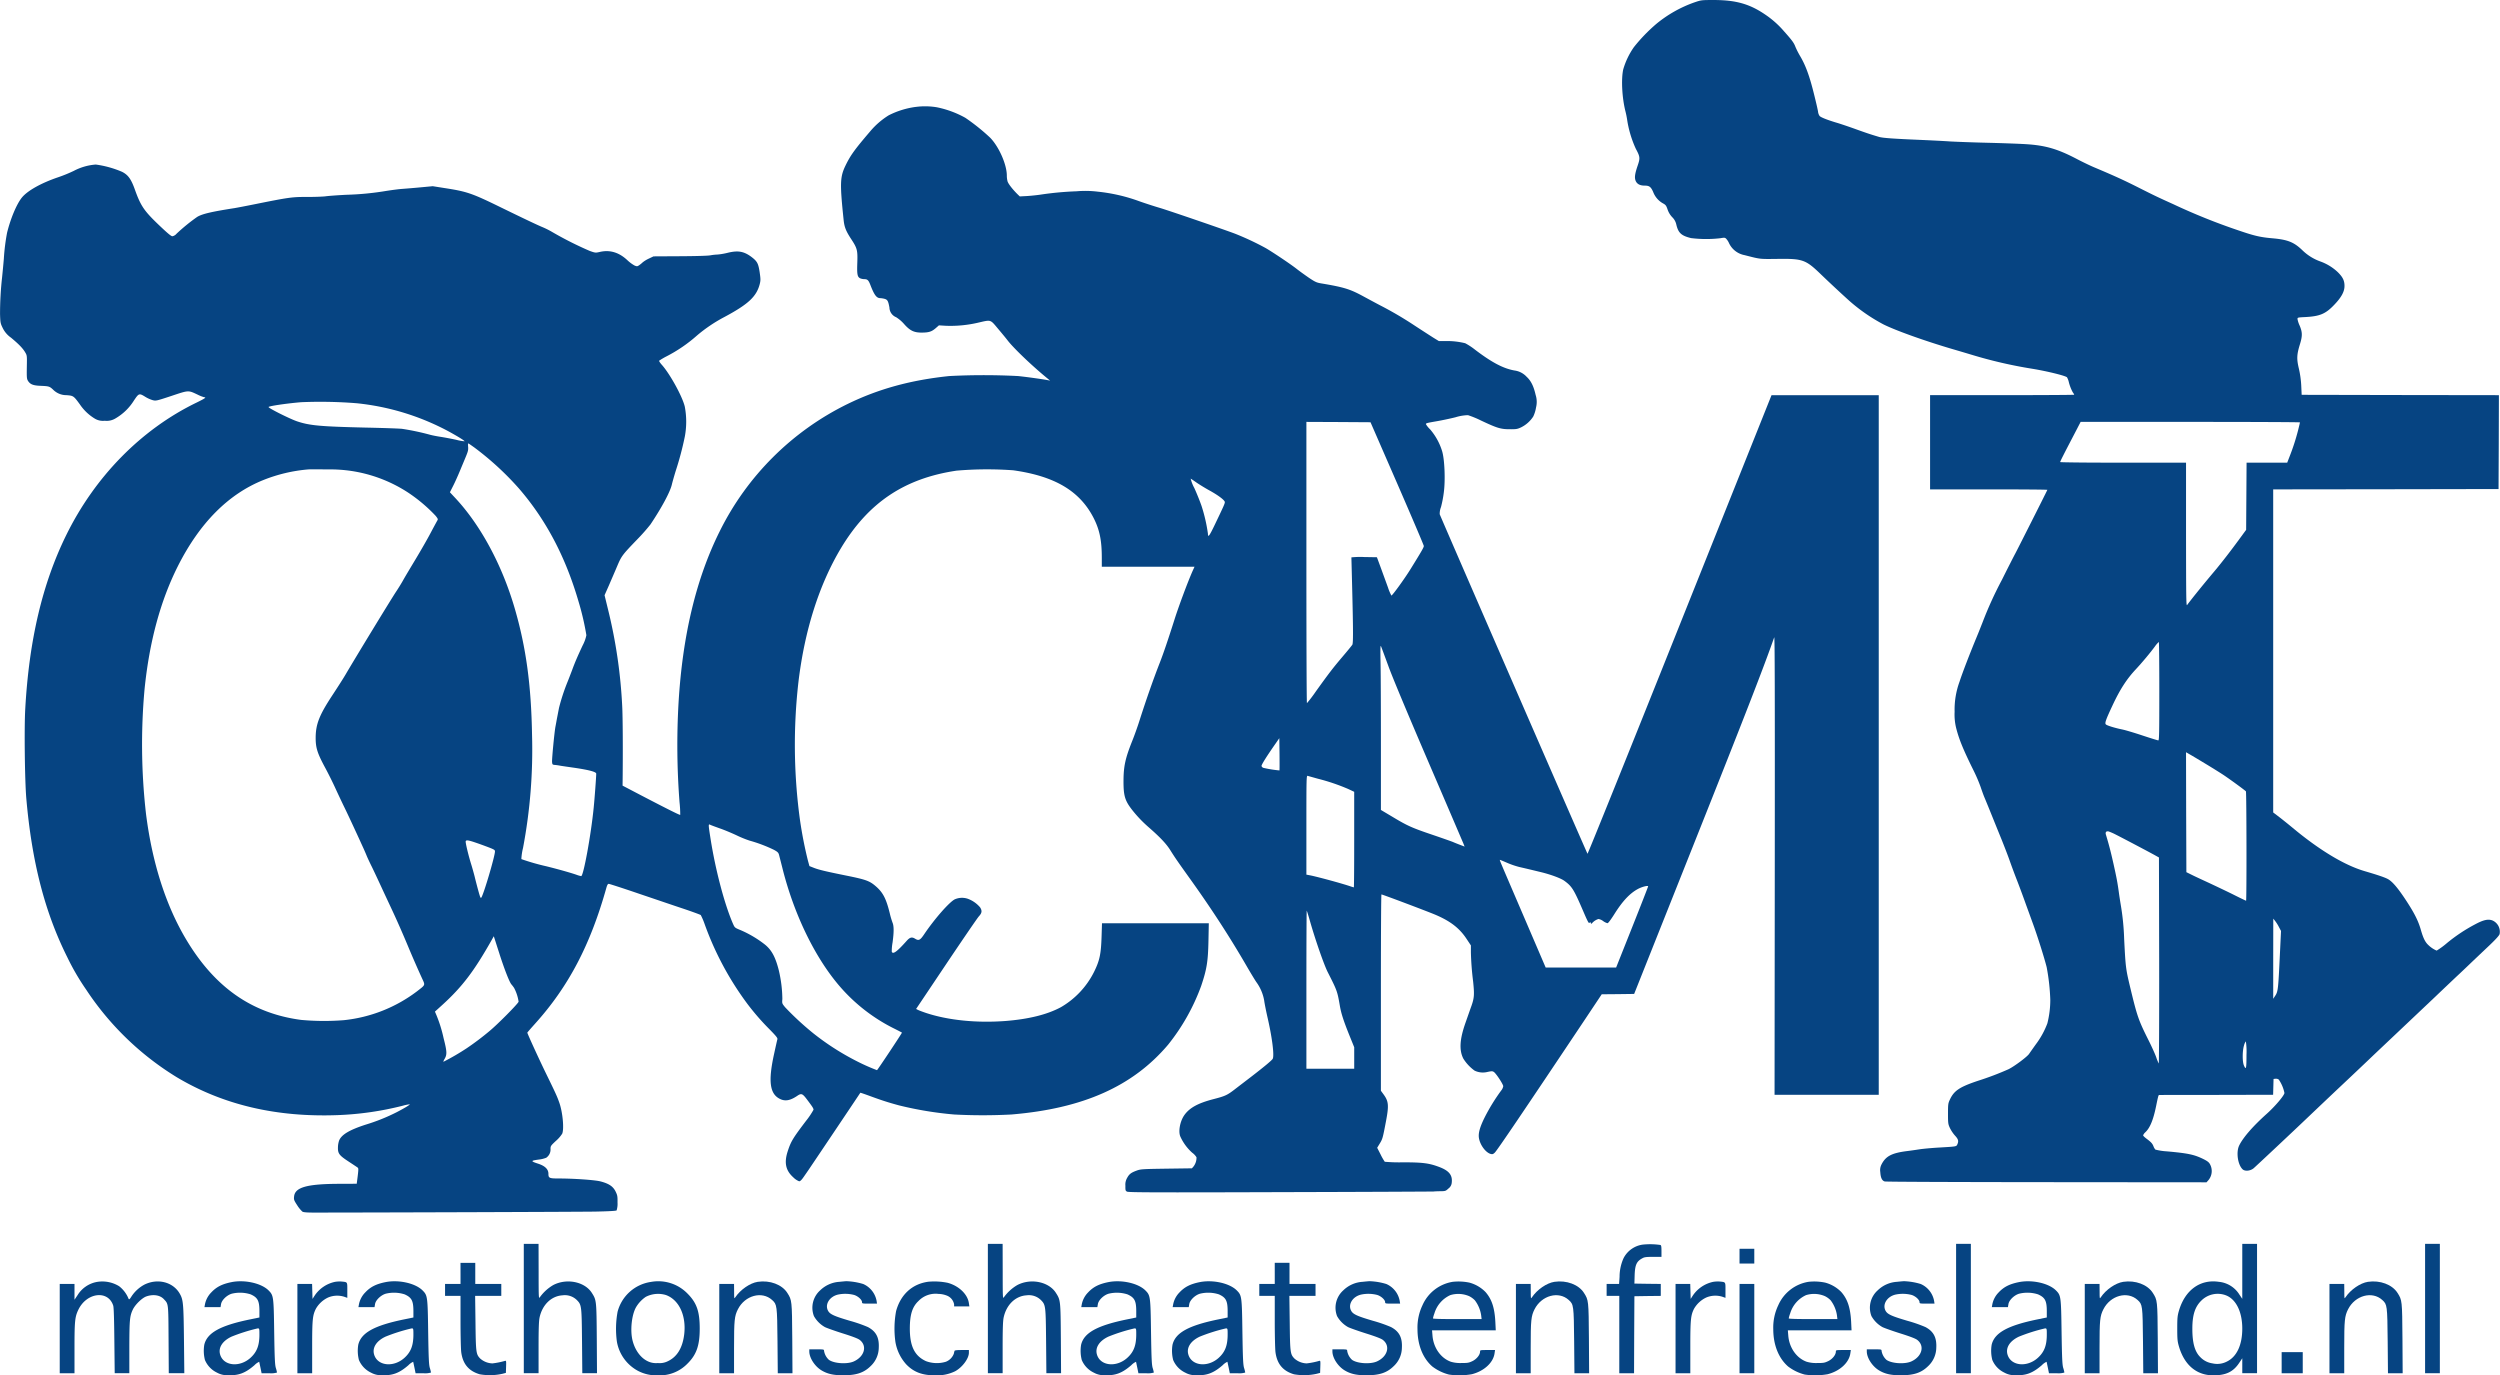 <svg xmlns="http://www.w3.org/2000/svg" width="893.456" height="491.523" viewBox="0 0 893.456 491.523">
  <g id="g10" transform="translate(0.001 2608)">
    <g id="g12" transform="translate(-0.001 -2608)">
      <g id="g14" transform="translate(579.702)">
        <path id="path16" d="M3101.637-2607.121a44.815,44.815,0,0,0-13.442,7.588,59.567,59.567,0,0,0-8.092,8.368,26.919,26.919,0,0,0-3.821,7.966c-.778,3.543-.427,10.278.833,15.153a31.645,31.645,0,0,1,.625,3.241,38.9,38.9,0,0,0,3.042,9.977c1.529,2.839,1.584,3.341.652,6.031-1,2.964-1.179,4.3-.7,5.452.5,1.131,1.529,1.684,3.267,1.684,1.579,0,2.16.426,2.96,2.211a7.861,7.861,0,0,0,3.295,4c1.206.654,1.354.829,1.858,2.262a7.458,7.458,0,0,0,1.661,2.789,5.184,5.184,0,0,1,1.458,2.563c.7,3.065,1.782,4.071,5.274,4.926a44.014,44.014,0,0,0,10.454.05c1.458-.251,1.656-.251,2.111.176a5.918,5.918,0,0,1,1.031,1.608,7.685,7.685,0,0,0,5.5,4.248c5.806,1.482,5.274,1.432,11.683,1.356,9.221-.125,10.18.227,15.832,5.7,2.867,2.764,7.461,7.036,9.928,9.248a62.708,62.708,0,0,0,12.209,8.444c4.347,2.186,14.906,5.956,24.73,8.845,1.732.5,4.775,1.408,6.781,2.01a161.883,161.883,0,0,0,21.616,5c5.4.879,12.11,2.539,12.51,3.091a6.168,6.168,0,0,1,.581,1.458,15.425,15.425,0,0,0,1.508,3.945,2.837,2.837,0,0,1,.477.8c0,.076-11.584.151-25.76.151h-25.755v33.673h21.007c11.562,0,20.958.076,20.909.175-.329.78-10.882,21.687-11.485,22.792-.427.78-2.587,5-4.775,9.4a133.167,133.167,0,0,0-6.836,15c-.428,1.081-1.354,3.468-2.111,5.277-2.686,6.483-5.224,13.117-6.178,16.082a28.97,28.97,0,0,0-1.76,10.756,20.01,20.01,0,0,0,.674,6.282c1.031,3.9,2.593,7.639,6.184,14.876a57.5,57.5,0,0,1,2.462,5.78c.5,1.507,1.135,3.217,1.382,3.769.23.552,1.261,3.041,2.264,5.528s2.664,6.609,3.717,9.172c1.031,2.563,2.363,6,2.944,7.665s1.809,5,2.763,7.413c.927,2.413,2.335,6.206,3.114,8.418.806,2.212,1.913,5.252,2.467,6.785,1.683,4.6,4.145,12.439,4.923,15.58a75.177,75.177,0,0,1,1.3,11.735,34.511,34.511,0,0,1-1.052,8.368,29.815,29.815,0,0,1-4.123,7.489c-.954,1.332-2.034,2.864-2.412,3.417-.7,1.031-5.153,4.373-7.313,5.454a104.816,104.816,0,0,1-10.854,4.121c-6.633,2.211-8.646,3.543-10.125,6.735-.63,1.356-.68,1.658-.68,5.076,0,3.442.049,3.719.7,5.126a12.366,12.366,0,0,0,1.809,2.689c1.184,1.281,1.359,1.935.833,3.115-.356.8-.307.78-6.282,1.131-2.741.151-6.009.452-7.291.653s-3.191.478-4.221.6c-5.63.7-7.79,1.809-9.32,4.824a4.337,4.337,0,0,0-.428,2.688c.126,2.062.6,3.067,1.579,3.368.428.125,24.779.226,57.875.251l57.14.051.707-.8a5.067,5.067,0,0,0,.428-5.83c-.378-.628-1.031-1.081-2.538-1.81-3.119-1.482-5.252-1.935-12.691-2.613a22.012,22.012,0,0,1-4.172-.628,3.35,3.35,0,0,1-.652-1.081c-.4-1.081-.855-1.557-2.412-2.739-.729-.528-1.332-1.106-1.332-1.282a2.819,2.819,0,0,1,.779-1.081c1.683-1.582,2.84-4.4,3.843-9.272.833-4.046.855-4.1,1.233-4.071.175,0,9.375-.026,20.454-.026l20.152-.05.077-2.84.077-2.814.7-.076a1.663,1.663,0,0,1,1.184.327,13.114,13.114,0,0,1,2.006,4.749c0,.829-3.317,4.774-6.332,7.464-4.923,4.422-8.394,8.393-9.824,11.283-1.179,2.387-.526,6.91,1.206,8.544.855.8,2.763.6,3.947-.377.85-.728,14.7-13.72,19.8-18.6,1.584-1.508,5.954-5.654,9.671-9.172,3.744-3.518,7.817-7.363,9.051-8.544,1.255-1.181,3.338-3.166,4.649-4.423,2.988-2.814,14.747-13.946,21.736-20.555,2.889-2.764,6.3-5.981,7.538-7.162,1.255-1.156,3.289-3.091,4.523-4.272,1.255-1.207,4.145-3.947,6.458-6.132,2.938-2.764,4.271-4.222,4.474-4.825a4.392,4.392,0,0,0-2.692-4.926c-1.53-.5-3.141-.126-6.052,1.434a59.3,59.3,0,0,0-10.082,6.709,27.594,27.594,0,0,1-3.668,2.688,9.638,9.638,0,0,1-2.966-1.984c-1.129-1.031-1.831-2.463-2.686-5.428-.932-3.293-2.412-6.207-5.652-11.082-2.642-3.969-4.473-6.105-6.008-7.01-1.031-.6-3.52-1.458-8.316-2.864-7.341-2.136-16.337-7.564-26.259-15.857-1.184-.979-3.12-2.538-4.326-3.468l-2.209-1.683V-2433.1l40.283-.05,40.255-.076.077-16.761.049-16.786-35.228-.05-35.261-.076-.148-3.267a35.136,35.136,0,0,0-.855-6.131c-.828-3.468-.751-5,.4-8.721.9-2.964.883-4.246-.126-6.634a10.156,10.156,0,0,1-.751-2.261c-.027-.628-.027-.628,2.867-.78,5.148-.276,7.182-1.155,10.224-4.346,2.588-2.69,3.723-4.774,3.695-6.811,0-1.885-.63-3.141-2.412-4.9a17.809,17.809,0,0,0-6.107-3.769,17.773,17.773,0,0,1-6.661-4.172c-2.938-2.789-5.148-3.668-10.553-4.146-4.32-.377-6.409-.854-12.061-2.788a220.7,220.7,0,0,1-23.5-9.449c-5.63-2.537-6.907-3.166-12.538-6.006-5.252-2.638-8.168-3.97-15.608-7.111-1.382-.578-4.095-1.885-6.03-2.89-7.012-3.693-11.408-4.976-18.469-5.4-2.412-.151-8.645-.377-13.82-.5s-11.184-.351-13.316-.478c-2.138-.151-6.661-.377-10.054-.528-10.2-.427-13.87-.7-15.2-1.081-3.19-.955-4.024-1.231-8.042-2.663-2.335-.855-5.406-1.885-6.787-2.313-3.416-1-5.877-1.959-6.409-2.487a3.287,3.287,0,0,1-.576-1.558c-.077-.627-.778-3.643-1.557-6.734-1.535-6.157-2.917-9.876-4.852-13.143a30.132,30.132,0,0,1-1.656-3.242c-.532-1.457-1.261-2.437-4.024-5.528a33.537,33.537,0,0,0-7.012-6.206c-5.477-3.695-10.4-5.052-18.245-5.052-4.4,0-4.418.026-6.935.88Zm216.489,150.07c0,.125-.329,1.508-.729,3.091a78.467,78.467,0,0,1-3.015,9.222l-.806,2.086h-14.522l-.077,11.987-.077,12.012-1.71,2.337c-3.563,4.9-7.006,9.348-9.621,12.464-3.92,4.649-8.19,9.926-9.774,12.087-.329.453-.351-2.513-.378-25.2v-25.682h-22.488c-13.47,0-22.493-.1-22.493-.225,0-.227,1.157-2.539,5.2-10.279l2.111-4.071h39.2c21.533,0,39.175.076,39.175.176Zm-50.26,96.068c0,15.1-.049,17.59-.351,17.59-.2,0-2.714-.779-5.6-1.733-2.867-.956-6.135-1.936-7.236-2.162-2.615-.528-5.427-1.382-5.9-1.809s-.077-1.583,2.286-6.635c2.714-5.83,5.1-9.549,8.492-13.167,1.984-2.11,4.95-5.654,6.683-7.991a9.468,9.468,0,0,1,1.458-1.683C3267.79-2378.573,3267.866-2370.657,3267.866-2360.982Zm16.962,26.209c2.489,1.508,5.2,3.217,6.031,3.77,2.363,1.584,7.768,5.529,7.965,5.83.23.3.28,39.076.055,39.076-.077,0-2.138-.979-4.577-2.211-2.434-1.207-6.354-3.066-8.717-4.171-2.341-1.081-5.126-2.363-6.156-2.89l-1.886-.931-.077-21.434-.049-21.435,1.431.829c.806.451,3.492,2.06,5.981,3.568Zm-32.542,25.028c2.587,1.307,11.836,6.182,13.82,7.287l1.634.905.077,36.939c.027,20.3-.049,36.814-.148,36.688a15.281,15.281,0,0,1-.91-2.236c-.373-1.081-1.579-3.746-2.659-5.905-3.722-7.439-4.123-8.6-6.71-19.375-1.508-6.308-1.584-7.011-2.089-17.088a88.552,88.552,0,0,0-1.228-12.188c-.3-1.809-.581-3.719-.652-4.271-.5-3.644-.833-5.377-1.914-10.228-1.052-4.674-1.606-6.785-2.735-10.53-.252-.854.148-1.306,1-1.105A20.473,20.473,0,0,1,3252.286-2309.745Zm58.3,32.995.779,1.458-.406,8.468c-.576,12.263-.674,13.168-1.606,14.6l-.778,1.181v-14.323l.022-14.324.608.754A14.351,14.351,0,0,1,3310.588-2276.75Zm-11.562,45.685c0,4.976-.148,5.654-.926,3.819-.581-1.356-.554-5.277.049-7.161a3.957,3.957,0,0,1,.652-1.433A25.341,25.341,0,0,1,3299.026-2231.065Z" transform="translate(-3075.87 2608)" fill="#064482"/>
      </g>
      <g id="g18" transform="translate(0 37.993)">
        <path id="path20" d="M327.29-2406.2a30.141,30.141,0,0,0-9.7,3.015,27.71,27.71,0,0,0-6.558,5.676c-5.629,6.586-7.062,8.568-8.871,12.288-1.96,4.074-2.036,6.311-.654,19.554.277,2.485.829,3.868,2.74,6.783,2.11,3.217,2.286,3.919,2.136,8.393-.151,4.2.025,5.076,1.08,5.578a4.419,4.419,0,0,0,1.458.277c1.106,0,1.483.377,2.161,2.136,1.382,3.567,2.186,4.648,3.518,4.648a8.033,8.033,0,0,1,1.532.251c1.056.3,1.307.78,1.735,3.116a3.822,3.822,0,0,0,2.387,3.443,13.1,13.1,0,0,1,2.89,2.487c2.06,2.312,3.493,3.015,6.207,3.015,2.589,0,3.594-.327,5.026-1.557l1.181-1.031,2.413.151a43.359,43.359,0,0,0,11.584-1.106c4.725-1.08,4.272-1.231,7.162,2.211,1.382,1.634,2.89,3.468,3.368,4.1,2.086,2.739,8.745,9.122,14.323,13.67l.879.729-.754-.151c-1.609-.327-7.69-1.181-10.68-1.482a237,237,0,0,0-24.626,0c-13.771,1.432-25.28,4.6-36.311,9.977A100.153,100.153,0,0,0,257.2-2254.5c-8.393,16.836-13.267,37.141-14.7,61.265a265.12,265.12,0,0,0,.352,35.532,39.5,39.5,0,0,1,.251,4.523c-.151.125-4.146-1.859-13.7-6.835l-6.91-3.618.024-1.735c.126-10.5.051-23.169-.15-26.611a180.817,180.817,0,0,0-5.051-34.552l-1.256-5.152,1.558-3.518c.829-1.935,2.161-5,2.915-6.785,1.583-3.743,1.835-4.071,7.136-9.575a68.707,68.707,0,0,0,4.8-5.427c3.971-5.931,6.961-11.484,7.614-14.148.226-.98.854-3.167,1.382-4.9a111.026,111.026,0,0,0,3.291-12.413,28.906,28.906,0,0,0-.025-10.63c-.855-3.619-5.252-11.609-8.167-14.9-.628-.7-1.081-1.382-1.005-1.508a23.491,23.491,0,0,1,2.589-1.533,52.844,52.844,0,0,0,10.981-7.513,54.138,54.138,0,0,1,9.675-6.534c8.619-4.6,11.559-7.337,12.714-11.81.327-1.332.327-1.759-.024-4.2-.478-3.141-.855-3.87-2.74-5.353-2.789-2.136-4.875-2.539-8.568-1.659a24.11,24.11,0,0,1-3.719.654,17.888,17.888,0,0,0-2.563.277c-.905.176-5.327.3-10.931.326l-9.423.051-1.634.778a11.313,11.313,0,0,0-2.261,1.382,10,10,0,0,1-1.307,1.055c-.6.4-.729.4-1.583.051a12.9,12.9,0,0,1-2.539-1.885c-2.99-2.815-6.282-3.795-9.85-2.966-1.533.351-1.608.351-3.594-.352A126.234,126.234,0,0,1,197.5-2361.4a30.8,30.8,0,0,0-3.518-1.785c-1.86-.754-7.062-3.239-14.952-7.086-10.428-5.1-12.137-5.681-20.1-6.912l-4.272-.676-4.272.4c-2.337.227-5.277.453-6.533.556-1.232.074-3.845.424-5.805.729a103.084,103.084,0,0,1-14.172,1.38c-3.117.152-6.509.4-7.539.552-1.031.128-4.02.227-6.659.227-5.252-.025-6.509.153-18.721,2.616-2.965.6-6.132,1.2-7.036,1.355-8.343,1.306-11.585,2.06-13.42,3.139a66.308,66.308,0,0,0-7.413,6.033,2.617,2.617,0,0,1-1.483.905c-.452,0-1.759-1.1-4.85-4.046-5.252-5.025-6.458-6.784-8.519-12.539-1.358-3.843-2.437-5.351-4.649-6.459a36.1,36.1,0,0,0-9.348-2.587,19.945,19.945,0,0,0-7.866,2.261,50.692,50.692,0,0,1-5.528,2.261c-6.157,2.084-11.082,4.848-13.067,7.336-1.885,2.364-4.021,7.513-5.252,12.515a74.4,74.4,0,0,0-1.155,9.3c-.2,2.413-.5,5.4-.628,6.659a118.28,118.28,0,0,0-.729,13.193c.1,2.965.151,3.241.931,4.85a9.05,9.05,0,0,0,3.015,3.518c2.713,2.262,4.171,3.744,5.026,5.2.678,1.131.678,1.181.6,5.277-.05,3.769-.025,4.222.427,4.95.779,1.232,1.834,1.659,4.423,1.759,3.04.126,3.267.2,4.473,1.307a6.677,6.677,0,0,0,4.875,2.035c2.437.2,2.513.226,4.774,3.317a17.069,17.069,0,0,0,5.428,5.127,5.6,5.6,0,0,0,3.442.7,5.994,5.994,0,0,0,3.87-.854,18.99,18.99,0,0,0,6.584-6.408c1.759-2.613,1.86-2.638,4.1-1.256a10.9,10.9,0,0,0,2.588,1.156c1.131.3,1.307.276,6.685-1.508,6.256-2.086,5.955-2.061,9.3-.5a13.228,13.228,0,0,0,2.462.979c.855,0,.151.477-2.839,1.935-19.726,9.575-36.261,26.411-46.564,47.444-8.494,17.313-13.243,37.518-14.6,62.168-.377,7.012-.15,25.356.377,31.688,1.986,22.867,6.609,40.784,14.676,56.917a85.349,85.349,0,0,0,6.734,11.559A103.471,103.471,0,0,0,63.21-2059.4c16.56,9.875,35.633,14.348,57.521,13.518a110.527,110.527,0,0,0,23.244-3.367,15.1,15.1,0,0,1,2.463-.5c.15.151-1.835,1.356-4.6,2.79a67.851,67.851,0,0,1-11.208,4.5c-5.78,1.885-8.544,3.544-9.424,5.628a7.866,7.866,0,0,0-.427,2.413c-.075,2.236.427,2.915,3.72,5.076,1.532,1.005,2.965,1.96,3.217,2.136.427.3.427.5.126,3.091l-.353,2.764-6.131.026c-11.635.024-15.957,1.231-16.258,4.548-.126,1.106-.026,1.358,1.131,3.141a10.8,10.8,0,0,0,1.859,2.262c.4.227,1.659.327,3.971.327,20.077,0,94.836-.251,100.565-.351,5-.1,7.565-.252,7.74-.428a7.876,7.876,0,0,0,.327-2.789c.025-2.287-.026-2.589-.7-3.971-.9-1.835-2.387-2.814-5.352-3.594-1.985-.527-9.575-1.055-15.078-1.055-3.241,0-3.568-.151-3.568-1.683,0-1.609-1.206-2.79-3.643-3.594-2.79-.905-2.764-1.08.2-1.482a10.151,10.151,0,0,0,2.663-.654,3.555,3.555,0,0,0,1.533-3.167c0-1.005.1-1.155,1.909-2.839a11.975,11.975,0,0,0,2.262-2.589c.729-1.709.177-7.614-1.005-11.006-.779-2.236-1.231-3.241-4.8-10.554-2.513-5.151-6.659-14.223-6.659-14.549,0-.076,1.231-1.483,2.739-3.167,11.986-13.292,19.776-28.144,25.506-48.574.3-1.055.528-1.432.855-1.432.252,0,5.151,1.583,10.88,3.544,5.73,1.934,12.941,4.4,16.058,5.427,3.116,1.055,5.78,2.036,5.956,2.186a23.791,23.791,0,0,1,1.356,3.167,109.555,109.555,0,0,0,15.228,28.472,87.226,87.226,0,0,0,7.941,9.146c2.537,2.589,2.99,3.167,2.839,3.643-.1.327-.629,2.715-1.206,5.353-2.111,9.675-1.508,14.172,2.161,15.931,1.835.905,3.644.578,6.106-1.079,1.508-1.031,1.885-.906,3.518,1.256,1.985,2.638,2.337,3.166,2.337,3.693a28.229,28.229,0,0,1-2.714,4.02c-4.649,6.131-5.352,7.288-6.483,10.756-1.357,4.146-.754,6.935,2.01,9.4a6.076,6.076,0,0,0,2.06,1.382c.377,0,.879-.477,1.633-1.583.6-.854,1.433-2.06,1.86-2.689s4.724-7.01,9.549-14.2,8.8-13.117,8.82-13.167c.051-.051,1.91.6,4.172,1.432,3.594,1.307,5.905,2.061,9.625,3.066a127.237,127.237,0,0,0,19.726,3.267,192.212,192.212,0,0,0,20.48,0c25.631-2.136,43.423-10.077,56.036-25a74.062,74.062,0,0,0,11.785-20.982c2.01-5.981,2.439-8.7,2.591-16.032l.124-6.333H393.832l-.152,4.824c-.2,6.258-.7,8.544-2.714,12.615a30.133,30.133,0,0,1-11.785,12.54q-7.314,3.958-19.827,4.95c-10.353.779-20.554-.251-28.546-2.916-1.106-.377-2.312-.828-2.714-1.029l-.7-.353,10.73-16.007c5.905-8.795,11.158-16.484,11.685-17.062,1.131-1.232,1.232-1.986.478-3.217a10.514,10.514,0,0,0-4.272-3.041,6.43,6.43,0,0,0-4.8.151c-1.985,1.005-7.237,7.01-10.856,12.363-1.508,2.262-2.01,2.513-3.317,1.709-1.131-.7-1.835-.528-2.94.678-3.518,3.945-4.976,5.025-5.4,3.971a17.072,17.072,0,0,1,.276-3.241c.5-3.594.528-5.931,0-7.137a29.622,29.622,0,0,1-.98-3.317c-1.282-5.227-2.413-7.439-4.951-9.649-2.287-1.986-3.518-2.438-10.881-3.921-6.936-1.408-9.5-2.01-11.232-2.688l-1.659-.654-.528-1.909a147.986,147.986,0,0,1-2.89-14.852,198.268,198.268,0,0,1-.5-49.127c2.212-18.42,7.413-34.753,15.178-47.719,9.8-16.309,22.691-24.954,41.337-27.718a129.6,129.6,0,0,1,20.229-.125c14.976,2.11,23.922,7.463,28.848,17.263,2.06,4.146,2.814,7.89,2.814,14.073v3.141H426.9l-.655,1.432c-1.685,3.795-4.951,12.54-6.459,17.289-2.434,7.639-3.967,12.162-5.3,15.58-2.286,5.83-4.875,13.218-7.312,20.857-.653,2.06-1.784,5.227-2.513,7.036-2.487,6.207-3.116,9.072-3.141,14.3-.025,5.277.5,7.062,2.965,10.253a45.243,45.243,0,0,0,5.981,6.308c4.147,3.618,6.359,5.956,7.813,8.292,1.66,2.639,2.34,3.644,7.415,10.73,7.538,10.554,14,20.556,19.776,30.532,1.434,2.487,3.015,5.076,3.493,5.78a15.767,15.767,0,0,1,2.838,6.659c.128,1.031.655,3.644,1.133,5.78,1.685,7.237,2.537,13.871,1.907,15.027-.3.552-3.114,2.89-7.789,6.484-1.4,1.079-3.744,2.864-5.149,3.945-3.32,2.589-3.847,2.84-8.317,4-5.582,1.458-8.572,3.141-10.405,5.805-1.458,2.161-2.113,5.628-1.384,7.463a17.266,17.266,0,0,0,4.272,5.855,5.675,5.675,0,0,1,1.536,1.634,5.133,5.133,0,0,1-1.083,3.317l-.552.628-9.145.126c-8.621.126-9.2.175-10.631.7-1.96.728-2.638,1.231-3.368,2.589a4.721,4.721,0,0,0-.628,2.838c-.024,1.633.026,1.784.6,2.086.527.277,9.9.327,54.779.176,29.778-.074,54.431-.2,54.781-.226.354-.05,1.458-.1,2.463-.1,1.759-.026,1.862-.075,2.838-.981a2.846,2.846,0,0,0,1.157-1.985c.35-2.688-.853-4.3-4.272-5.629-3.744-1.432-5.981-1.734-13.066-1.734a60.9,60.9,0,0,1-6.583-.2,19.257,19.257,0,0,1-1.483-2.589l-1.232-2.412.9-1.483c1.005-1.633,1.108-1.985,2.187-7.689,1.158-6.007,1.03-7.413-.877-10l-.882-1.207v-35.079c0-19.3.074-35.081.2-35.081.35,0,15.3,5.628,18.973,7.136,5.553,2.313,8.893,4.875,11.456,8.771l1.536,2.312v2.513a102.514,102.514,0,0,0,.8,10.428c.478,4.6.4,5.805-.605,8.669-.5,1.382-1.454,4.121-2.134,6.056-2.06,5.83-2.311,9.725-.779,12.765a15.159,15.159,0,0,0,4.045,4.323,6.782,6.782,0,0,0,4.651.452c1.454-.3,1.73-.3,2.233.025.807.552,3.345,4.4,3.345,5.1a3.349,3.349,0,0,1-.729,1.532,68.381,68.381,0,0,0-5.907,9.6c-1.709,3.443-2.311,5.6-2.06,7.312.375,2.463,2.364,5.2,4.148,5.73.7.2.9.126,1.532-.453.8-.754,10.15-14.549,31.887-47.091l6.331-9.5,5.808-.05,5.779-.076,21.708-54.53c17.894-44.931,24.752-62.6,28.349-72.924.2-.6.251,20.782.2,81.342l-.078,82.171H671.43v-250.032H633.109l-32.793,82.046c-18.018,45.132-32.871,81.946-32.97,81.844-.2-.2-52.52-120.417-52.821-121.347a6.491,6.491,0,0,1,.453-2.539,39.823,39.823,0,0,0,1.03-5.377c.577-4.448.251-11.836-.63-14.65a21.643,21.643,0,0,0-4.3-7.79,8.174,8.174,0,0,1-1.483-1.834c0-.352.276-.427,3.9-1.055,1.656-.277,4.646-.906,6.661-1.408a16.629,16.629,0,0,1,4.469-.754,34.6,34.6,0,0,1,4.651,1.911c5.755,2.714,7.06,3.115,10.228,3.115,2.336.025,2.789-.05,4.07-.653a10.915,10.915,0,0,0,4.37-3.87,11.587,11.587,0,0,0,1.005-3.241,8.166,8.166,0,0,0-.148-4.523c-.7-3.091-1.66-5.026-3.192-6.433a7.163,7.163,0,0,0-4.3-2.262c-4.045-.7-8.168-2.89-14.15-7.437a23.154,23.154,0,0,0-3.518-2.312,26.779,26.779,0,0,0-6.908-.78h-2.513l-1.887-1.156c-1.03-.653-4.07-2.613-6.76-4.372a129.344,129.344,0,0,0-12.436-7.287c-1.384-.728-4.049-2.162-5.907-3.167-4.8-2.613-6.961-3.267-15.052-4.624-1.635-.277-2.138-.5-4.4-2.01-1.38-.955-3.316-2.337-4.3-3.115-2.06-1.633-8.115-5.705-11.031-7.438a98.642,98.642,0,0,0-11.007-5.177c-3.67-1.406-23.8-8.319-27.039-9.27-1.635-.478-4.85-1.508-7.212-2.34a61.522,61.522,0,0,0-14.9-3.439,36.519,36.519,0,0,0-7.588-.128,113.225,113.225,0,0,0-12.439,1.133c-1.232.2-3.518.449-5.051.552l-2.764.148-.88-.853c-1.784-1.784-3.266-3.72-3.492-4.548a8.164,8.164,0,0,1-.251-2.088c-.026-3.942-2.814-10.277-5.981-13.519a73.429,73.429,0,0,0-8.845-7.085,35.376,35.376,0,0,0-10.2-3.769,25.438,25.438,0,0,0-7.513-.124ZM127.515-2300.287a88.406,88.406,0,0,1,32.894,10.1c3.518,1.935,5.755,3.342,5.6,3.494a16.536,16.536,0,0,1-2.94-.528c-1.558-.351-3.971-.8-5.378-1.031-1.407-.2-3.166-.552-3.92-.754a88.685,88.685,0,0,0-10.051-2.136c-1.181-.126-7.112-.326-13.193-.452-16.184-.377-19.927-.729-24.45-2.261-2.589-.906-10.1-4.649-10.1-5.077,0-.352,6.558-1.307,11.685-1.733a163.925,163.925,0,0,1,19.852.377Zm371.806,28.647c5.227,12.012,9.524,22.088,9.524,22.365,0,.5-.7,1.733-4.749,8.267-2.158,3.494-6.484,9.449-6.834,9.449a15.847,15.847,0,0,1-1.207-2.84c-.552-1.532-1.685-4.624-2.488-6.835l-1.483-4.021-4.548-.076a30.011,30.011,0,0,0-4.572.125c.651,24.778.729,30.633.325,31.236-.227.351-1.833,2.312-3.567,4.347-3.341,3.945-4.626,5.6-9.449,12.313a48.725,48.725,0,0,1-3.192,4.2c-.124,0-.2-22.615-.2-50.257v-50.258l11.456.05,11.46.076Zm-329.841-12.866a104.88,104.88,0,0,1,15.931,14.625c9.75,11.258,16.761,24.6,21.41,40.659a94.7,94.7,0,0,1,2.74,11.835,13.577,13.577,0,0,1-1.358,3.7c-1.909,4.095-2.764,6.081-3.744,8.769-.5,1.307-1.206,3.167-1.608,4.146a70.745,70.745,0,0,0-3.066,9.323c-.126.678-.427,2.186-.653,3.367s-.5,2.764-.654,3.518c-.4,2.387-1.256,11.383-1.181,12.438.075.905.151,1.005.83,1.081a19.258,19.258,0,0,1,2.136.3c.754.125,2.689.4,4.272.628,5.8.83,8.544,1.534,8.544,2.212,0,1.131-.578,8.971-.9,12.112-.98,9.926-3.668,24.5-4.473,24.5a10.178,10.178,0,0,1-1.809-.529c-2.161-.728-6.207-1.885-10.654-2.99a79.277,79.277,0,0,1-8.921-2.563,21.167,21.167,0,0,1,.6-4,188.024,188.024,0,0,0,3.217-40.432c-.3-17.69-2.11-31.11-6.131-44.98-4.5-15.58-12.239-29.979-21.411-39.753l-1.809-1.935,1.181-2.337c.654-1.282,1.709-3.644,2.363-5.227s1.633-3.9,2.136-5.126c.779-1.885.93-2.438.83-3.569-.076-.9-.026-1.281.15-1.181C167.6-2285.838,168.525-2285.184,169.481-2284.506Zm-43.724,8.442a50.919,50.919,0,0,1,20.153,7.74,55.691,55.691,0,0,1,9.8,8.293c.8,1.005.879,1.206.578,1.659-.176.3-1.257,2.286-2.387,4.422-1.131,2.162-3.543,6.358-5.327,9.323s-3.82,6.357-4.473,7.539-1.735,2.916-2.387,3.9c-1.683,2.487-14.424,23.4-18.143,29.728-.654,1.155-2.84,4.573-4.826,7.589-4.673,7.111-5.93,10.328-5.93,15.229,0,3.467.6,5.4,3.241,10.327,1.257,2.312,2.965,5.755,3.8,7.614.854,1.859,2.261,4.85,3.141,6.659.88,1.785,2.337,4.9,3.267,6.911s2.236,4.824,2.89,6.282c.678,1.458,1.532,3.367,1.885,4.271.377.906,1.181,2.613,1.784,3.819s2.161,4.549,3.493,7.413c1.332,2.89,3.091,6.635,3.9,8.369,1.784,3.819,3.919,8.695,5.528,12.564,1.532,3.694,3.769,8.795,5.076,11.635,1.181,2.563,1.282,2.261-1.684,4.573a52.217,52.217,0,0,1-26.309,10.4,90.151,90.151,0,0,1-15.2-.1c-17.54-2.312-30.834-11.585-41.036-28.647-7.313-12.213-12.213-27.516-14.425-45.106a219.179,219.179,0,0,1-.5-44.478c1.735-17.062,5.705-31.637,11.936-44,7.766-15.379,17.993-25.682,30.507-30.707a55.741,55.741,0,0,1,15.957-3.793c.477-.052,3.594-.052,6.91,0A51.364,51.364,0,0,1,125.756-2276.063Zm301.924,4.172c1.03.7,2.966,1.885,4.272,2.613,3.341,1.81,5.779,3.644,5.779,4.323,0,.552-.4,1.432-3.641,8.191-1.862,3.9-2.389,4.6-2.389,3.167a57.943,57.943,0,0,0-2.261-9.9c-.552-1.633-1.734-4.573-2.616-6.508a14.022,14.022,0,0,1-1.306-3.343c.152.076,1.133.729,2.163,1.458Zm68.5,65.537c1.483,4.071,6.834,16.861,14.323,34.3,6.583,15.3,12.164,28.346,12.44,29l.478,1.206-1.586-.6c-.853-.327-2.01-.779-2.562-1.031-.552-.226-3.818-1.382-7.287-2.563-7.365-2.489-8.947-3.191-14.376-6.458l-4.095-2.438v-22.54c0-12.388-.049-25.707-.124-29.576-.1-5.251-.078-6.885.148-6.408C493.694-2213.115,494.872-2209.923,496.182-2206.355Zm-38.927,37.291a42.671,42.671,0,0,1-5.577-.88,1.066,1.066,0,0,1-.832-.7c-.049-.451,1.788-3.392,5.054-8.066l1.306-1.885.074,5.729C457.305-2171.727,457.305-2169.115,457.256-2169.064ZM471-2166.1a72.11,72.11,0,0,1,10.829,3.669l2.138,1.005v17.088c0,9.372-.049,17.062-.128,17.062a10.8,10.8,0,0,1-1.178-.351c-3.015-1.031-11.509-3.342-14.327-3.921l-1.454-.277v-17.716c0-16.761.025-17.716.449-17.59.227.076,1.887.529,3.67,1.031Zm-213.922,17.69c1.583.528,4.272,1.659,6.007,2.463a39.448,39.448,0,0,0,4.774,1.96,51.641,51.641,0,0,1,8.72,3.292c1.332.729,1.608,1.005,1.835,1.809.126.5.754,2.914,1.357,5.327,3.92,15.354,10.755,29.8,18.922,39.955a62.219,62.219,0,0,0,20.254,16.485c1.809.9,3.367,1.708,3.393,1.759.1.074-8.745,13.418-8.921,13.418a70.884,70.884,0,0,1-7.087-3.141,91.74,91.74,0,0,1-15.6-9.976,103.545,103.545,0,0,1-10.153-9.373c-1.105-1.356-1.105-1.356-.98-2.965a46.45,46.45,0,0,0-1.231-10.076c-1.182-4.774-2.539-7.338-4.926-9.3a39.136,39.136,0,0,0-8.67-5.177c-2.161-.879-2.186-.906-2.79-2.262-2.99-6.785-6.307-19.273-8.066-30.581-.779-4.926-.779-5.2-.151-4.876.251.151,1.759.7,3.317,1.256Zm-84.508,6.057c4.071,1.508,4.322,1.633,4.322,2.236,0,1.659-4.046,15.38-4.875,16.485-.251.351-.427-.076-1.105-2.563-.453-1.633-1.031-3.9-1.307-5.052-.3-1.155-.8-2.965-1.131-4.021-1.081-3.442-2.186-8.091-2.036-8.494C166.666-2144.363,167.62-2144.137,172.572-2142.352ZM538.5-2136.1a29.713,29.713,0,0,0,4.42,1.533c2.389.552,2.542.578,7.518,1.784,3.691.88,7.361,2.236,8.667,3.191,2.739,2.01,3.37,3.065,6.809,11.057,1.508,3.518,1.911,4.247,2.138,3.945.251-.351.3-.351.453.05.1.251.251.327.35.2a5.048,5.048,0,0,1,2.414-1.633,4.023,4.023,0,0,1,1.681.754,4.578,4.578,0,0,0,1.536.754c.251,0,1.1-1.131,2.311-3.015,3.015-4.85,5.652-7.664,8.617-9.248,1.483-.778,3.6-1.307,3.6-.9,0,.126-2.566,6.709-5.705,14.6l-5.73,14.4H552.393l-8.065-18.8c-8.972-20.907-8.469-19.65-8.218-19.65C536.213-2137.075,537.292-2136.623,538.5-2136.1Zm-70.261,21.159c1.936,6.733,4.927,15.3,6.257,17.941,3.341,6.584,3.444,6.811,4.346,12.062.478,2.814,1.409,5.628,3.621,11.082l1.508,3.718v7.69H466.883v-28.32c0-15.556.049-28.246.124-28.17s.63,1.86,1.232,4ZM178.527-2103.4c1.835,5.654,3.543,10,4.247,10.805a13.808,13.808,0,0,1,.955,1.257,15.2,15.2,0,0,1,1.608,4.926c-.175.7-7.362,7.966-10.327,10.428a98.215,98.215,0,0,1-8.217,6.206,84.885,84.885,0,0,1-8.292,4.824c-.126,0,.075-.5.427-1.08.879-1.532.8-2.663-.4-7.363a48.717,48.717,0,0,0-2.513-8.116l-.578-1.357,2.387-2.161c7.338-6.635,11.61-12.263,18.018-23.647l.628-1.131.326,1c.177.553.955,2.99,1.734,5.4Z" transform="translate(0.001 2406.41)" fill="#064482"/>
      </g>
      <path id="path22" d="M993.263-226.214V-203.1h5.277v-9.122c0-6.835.1-9.5.352-10.755.981-4.6,4.222-7.739,8.242-7.966a6.113,6.113,0,0,1,5.076,1.683c1.709,1.735,1.734,2.036,1.86,14.776l.1,11.384h5.252l-.075-12.389c-.1-13.62-.126-13.745-1.759-16.308-2.539-4.021-9-5.327-13.8-2.814a15.54,15.54,0,0,0-4.8,4.372c-.4.6-.428.1-.428-9.248l-.025-9.85h-5.277Z" transform="translate(-806.065 693.865)" fill="#064482"/>
      <path id="path24" d="M1873.262-226.214V-203.1h5.277v-9.122c0-6.835.1-9.5.352-10.755.98-4.6,4.222-7.739,8.242-7.966a6.113,6.113,0,0,1,5.076,1.683c1.709,1.735,1.734,2.036,1.86,14.776l.1,11.384h5.252l-.075-12.389c-.1-13.62-.126-13.745-1.759-16.308-2.538-4.021-9-5.327-13.8-2.814a15.547,15.547,0,0,0-4.8,4.372c-.4.6-.427.1-.427-9.248l-.025-9.85h-5.277Z" transform="translate(-1520.213 693.865)" fill="#064482"/>
      <g id="g26" transform="translate(574.181 444.665)">
        <path id="path28" d="M3059.42-248.483a9.1,9.1,0,0,0-6.783,4.824,16.178,16.178,0,0,0-1.432,6.709l-.178,2.513h-4.448v4.272h4.524v27.642h5.279l.047-13.771.076-13.745,4.725-.076,4.7-.05v-4.272l-4.7-.05-4.725-.076.077-2.639c.1-4,.652-5.3,2.812-6.434.707-.4,1.436-.477,3.847-.477h2.94v-2.036c0-1.608-.076-2.085-.375-2.21A25.162,25.162,0,0,0,3059.42-248.483Z" transform="translate(-3046.579 248.627)" fill="#064482"/>
      </g>
      <g id="g30" transform="translate(699.075 444.532)">
        <path id="path32" d="M3709.26-226.214V-203.1h5.276v-46.237h-5.276Z" transform="translate(-3709.26 249.332)" fill="#064482"/>
      </g>
      <g id="g34" transform="translate(778.106 444.532)">
        <path id="path36" d="M4151.837-239.506v9.825l-1.034-1.532a9.72,9.72,0,0,0-7.334-4.549c-6.71-1.005-12.139,2.965-14.3,10.428-.5,1.759-.574,2.563-.574,6.282,0,3.694.074,4.549.574,6.282,1.936,6.735,6.31,10.428,12.317,10.428,4.573,0,7.21-1.282,9.368-4.623l.984-1.483v5.353h5.275v-46.237h-5.275Zm-5.908,8.544c3.646,1.356,5.908,5.88,5.908,11.911,0,5.931-2.014,10.152-5.606,11.836a7.426,7.426,0,0,1-5.023.6,7.473,7.473,0,0,1-4.35-2.212c-1.984-1.935-2.865-5.05-2.865-10.152,0-4.926.931-7.84,3.217-10.077A8.279,8.279,0,0,1,4145.929-230.963Z" transform="translate(-4128.593 249.332)" fill="#064482"/>
      </g>
      <g id="g38" transform="translate(866.685 444.532)">
        <path id="path40" d="M4598.594-226.214V-203.1h5.274v-46.237h-5.274Z" transform="translate(-4598.594 249.332)" fill="#064482"/>
      </g>
      <g id="g42" transform="translate(621.676 446.291)">
        <path id="path44" d="M3298.583-237.361v2.639h5.277V-240h-5.277Z" transform="translate(-3298.583 240)" fill="#064482"/>
      </g>
      <path id="path46" d="M849.458-209.563v3.769H843.93v4.272h5.528v9.1c0,5.026.126,9.952.251,10.981.553,4.247,2.689,6.785,6.634,7.941a20.429,20.429,0,0,0,8.067-.176l1.256-.327.076-2.212c.075-2.035.025-2.212-.377-2.086a27.222,27.222,0,0,1-4.5.905,6.913,6.913,0,0,1-4.4-1.759c-1.458-1.533-1.532-2.11-1.658-12.766l-.126-9.6h9.348v-4.272h-9.3v-7.539h-5.277Z" transform="translate(-684.876 664.65)" fill="#064482"/>
      <g id="g48" transform="translate(450.049 451.317)">
        <path id="path50" d="M2393.468-209.565v3.769h-5.527v4.272h5.527v9.1c0,5.026.125,9.952.252,10.981.553,4.247,2.687,6.785,6.633,7.941a20.426,20.426,0,0,0,8.066-.176l1.257-.327.075-2.212c.075-2.035.026-2.212-.376-2.086a27.182,27.182,0,0,1-4.5.905,6.92,6.92,0,0,1-4.4-1.759c-1.457-1.533-1.532-2.11-1.656-12.766l-.127-9.6h9.349V-205.8h-9.3v-7.539h-5.278Z" transform="translate(-2387.941 213.334)" fill="#064482"/>
      </g>
      <path id="path52" d="M126.633-177.866a10.286,10.286,0,0,0-6.986,4.723l-1.105,1.659v-5.654h-5.277v31.914h5.277v-8.845c0-9.7.15-11.258,1.332-13.745,2.94-6.282,10.7-7.263,12.513-1.559.2.6.327,4.774.4,12.514l.126,11.635h5.227v-9.248c.025-9.825.15-11.182,1.256-13.52.854-1.783,3.342-4.2,4.875-4.7,2.437-.83,4.876-.453,6.207,1.005,1.659,1.759,1.609,1.256,1.684,14.449l.075,12.012h5.554l-.126-12.012c-.151-13.017-.251-14.273-1.558-16.509-2.413-4.1-7.866-5.478-12.59-3.141a12.676,12.676,0,0,0-4.623,4.246c-.7,1.131-.9,1.232-1.131.554a10.76,10.76,0,0,0-3.292-4.248A11.511,11.511,0,0,0,126.633-177.866Z" transform="translate(-91.918 635.993)" fill="#064482"/>
      <path id="path54" d="M396.378-178.079c-3.392.68-5.428,1.709-7.287,3.695a8.332,8.332,0,0,0-2.262,4.3l-.176.955h5.754l.176-1.055c.227-1.458,2.06-3.217,3.819-3.745a12.466,12.466,0,0,1,6.76.227c2.513,1.131,3.116,2.286,3.141,5.855v2.412l-3.317.678c-10.655,2.187-15.354,4.774-16.385,9.046a13.326,13.326,0,0,0,.227,5.454,8.74,8.74,0,0,0,4.348,4.548,7.428,7.428,0,0,0,3.97.905c3.719.15,6.157-.779,9.4-3.594a5.383,5.383,0,0,1,1.683-1.206c.026.1.226,1.081.453,2.136l.4,1.96h2.764a7.173,7.173,0,0,0,2.74-.251,11.841,11.841,0,0,0-.427-1.683c-.327-1.206-.428-3.368-.578-12.766-.176-12.816-.227-13.117-2.036-14.926C406.982-177.676,401.076-179.008,396.378-178.079Zm9.926,18.671c0,3.945-.88,6.258-3.141,8.343-3.945,3.619-9.8,2.965-10.931-1.231-.654-2.413.9-4.8,4.146-6.308a63.065,63.065,0,0,1,8.8-2.814C406.3-161.694,406.3-161.669,406.3-159.408Z" transform="translate(-313.59 636.28)" fill="#064482"/>
      <path id="path56" d="M577.425-177.87a11.676,11.676,0,0,0-7.262,4.824l-.829,1.282-.076-2.689-.075-2.664h-5.252V-145.2h5.277v-9.248c0-9.95.15-11.434,1.332-13.8a9.872,9.872,0,0,1,4.372-4.021,8.391,8.391,0,0,1,5.805-.251l1.055.377v-2.714c0-3.041.1-2.89-2.01-3.115A10.418,10.418,0,0,0,577.425-177.87Z" transform="translate(-457.648 635.972)" fill="#064482"/>
      <path id="path58" d="M688.377-178.079c-3.392.68-5.428,1.709-7.287,3.695a8.332,8.332,0,0,0-2.262,4.3l-.176.955h5.754l.176-1.055c.227-1.458,2.06-3.217,3.819-3.745a12.467,12.467,0,0,1,6.76.227c2.513,1.131,3.116,2.286,3.141,5.855v2.412l-3.317.678c-10.655,2.187-15.354,4.774-16.385,9.046a13.327,13.327,0,0,0,.227,5.454,8.741,8.741,0,0,0,4.348,4.548,7.428,7.428,0,0,0,3.97.905c3.719.15,6.157-.779,9.4-3.594a5.383,5.383,0,0,1,1.683-1.206c.026.1.226,1.081.453,2.136l.4,1.96h2.764a7.174,7.174,0,0,0,2.74-.251,11.836,11.836,0,0,0-.427-1.683c-.327-1.206-.428-3.368-.578-12.766-.176-12.816-.227-13.117-2.036-14.926C698.981-177.676,693.076-179.008,688.377-178.079Zm9.926,18.671c0,3.945-.88,6.258-3.141,8.343-3.945,3.619-9.8,2.965-10.931-1.231-.654-2.413.9-4.8,4.146-6.308a63.064,63.064,0,0,1,8.8-2.814C698.3-161.694,698.3-161.669,698.3-159.408Z" transform="translate(-550.557 636.28)" fill="#064482"/>
      <path id="path60" d="M1180.672-178.038a14.469,14.469,0,0,0-11.962,10.654,33.787,33.787,0,0,0-.251,10.705,14.683,14.683,0,0,0,7.338,10.327,14.117,14.117,0,0,0,7.313,1.709,13.805,13.805,0,0,0,10.529-4.146c3.267-3.217,4.423-6.508,4.423-12.564,0-6.081-1.055-9.172-4.322-12.464A14.573,14.573,0,0,0,1180.672-178.038Zm5.327,4.7c4.7,1.709,7.313,7.387,6.508,14.1q-.9,7.2-5.8,9.525a6.511,6.511,0,0,1-3.644.678,6.726,6.726,0,0,1-3.694-.7c-2.513-1.231-4.523-4.045-5.353-7.513-.855-3.619-.251-9.046,1.281-11.735a11.666,11.666,0,0,1,3.494-3.719A9.662,9.662,0,0,1,1186-173.339Z" transform="translate(-947.991 636.166)" fill="#064482"/>
      <path id="path62" d="M1377.676-177.949c-2.764.427-6.182,2.79-8.016,5.528-.4.6-.427.553-.427-2.086l-.025-2.689h-5.277v31.914h5.277V-154.4c0-9.9.151-11.308,1.382-13.745,2.513-4.95,8.594-6.609,12.213-3.317,1.759,1.583,1.809,1.935,1.935,14.8l.1,11.384h5.252l-.075-12.389c-.1-13.62-.126-13.745-1.759-16.308C1386.37-176.969,1382-178.6,1377.676-177.949Z" transform="translate(-1106.873 636.05)" fill="#064482"/>
      <path id="path64" d="M1545.352-178.319a10.785,10.785,0,0,0-6.86,3.041,8.335,8.335,0,0,0-2.236,9.2,10.224,10.224,0,0,0,3.945,3.945c.729.353,3.619,1.382,6.408,2.262,3.367,1.056,5.353,1.81,5.981,2.287,2.814,2.136,1.759,6.005-2.136,7.74-2.362,1.03-6.961.728-8.82-.578a5.56,5.56,0,0,1-1.759-3.217c0-.527-.1-.553-2.639-.553H1534.6v.728c0,2.313,1.96,5.353,4.4,6.81,2.111,1.256,4.222,1.733,7.664,1.733,4.724.026,7.488-.9,9.926-3.341a9.111,9.111,0,0,0,2.839-6.459c.2-3.668-.955-5.88-3.895-7.437a50.485,50.485,0,0,0-6.358-2.212c-5.553-1.633-7.086-2.312-7.79-3.468-1.382-2.262.377-5.227,3.518-5.93a12.626,12.626,0,0,1,5.755.15c1.407.453,2.789,1.735,2.789,2.589,0,.477.176.5,2.664.5h2.689l-.151-1.005a8.2,8.2,0,0,0-4.775-6.005,23.08,23.08,0,0,0-6.031-1.005C1547.387-178.52,1546.281-178.419,1545.352-178.319Z" transform="translate(-1245.375 636.421)" fill="#064482"/>
      <path id="path66" d="M1708.2-177.943c-5.7.805-9.8,4.549-11.434,10.454a34.409,34.409,0,0,0-.251,11.057,15.843,15.843,0,0,0,3.92,8.067c2.639,2.713,5.679,3.869,10.278,3.869a14.787,14.787,0,0,0,7.137-1.458c2.588-1.406,4.925-4.548,4.925-6.634v-.955h-2.513c-1.809,0-2.563.1-2.613.3a7.211,7.211,0,0,0-.251,1.005,4.969,4.969,0,0,1-2.865,2.89,11.11,11.11,0,0,1-7.111-.226c-4.046-1.86-5.755-5.327-5.755-11.609,0-5,.88-7.79,3.066-9.852a8.477,8.477,0,0,1,7.187-2.563,8.61,8.61,0,0,1,3.166.678,4.163,4.163,0,0,1,2.412,3.091v.7h5.453l-.2-1.282c-.5-3.165-3.644-6.105-7.589-7.162A23.807,23.807,0,0,0,1708.2-177.943Z" transform="translate(-1376.51 636.019)" fill="#064482"/>
      <g id="g68" transform="translate(386.187 457.905)">
        <path id="path70" d="M2059.047-178.079c-3.393.68-5.429,1.709-7.288,3.7a8.328,8.328,0,0,0-2.261,4.3l-.175.955h5.753l.177-1.055c.228-1.458,2.059-3.217,3.82-3.745a12.465,12.465,0,0,1,6.76.227c2.512,1.131,3.117,2.286,3.142,5.855v2.412l-3.316.678c-10.655,2.187-15.356,4.775-16.385,9.046a13.342,13.342,0,0,0,.225,5.454,8.743,8.743,0,0,0,4.349,4.548,7.425,7.425,0,0,0,3.969.905c3.719.15,6.157-.779,9.4-3.594a5.389,5.389,0,0,1,1.685-1.207c.025.1.225,1.081.453,2.136l.4,1.96h2.765a7.178,7.178,0,0,0,2.74-.251,11.65,11.65,0,0,0-.428-1.683c-.326-1.206-.427-3.368-.577-12.766-.177-12.816-.228-13.117-2.037-14.926C2069.652-177.677,2063.745-179.009,2059.047-178.079Zm9.927,18.671c0,3.945-.88,6.258-3.142,8.343-3.944,3.619-9.8,2.965-10.931-1.231-.653-2.413.9-4.8,4.146-6.308a63.065,63.065,0,0,1,8.8-2.814C2068.974-161.694,2068.974-161.67,2068.974-159.408Z" transform="translate(-2049.088 178.376)" fill="#064482"/>
      </g>
      <g id="g72" transform="translate(418.851 457.905)">
        <path id="path74" d="M2232.366-178.078c-3.391.679-5.427,1.709-7.287,3.695a8.333,8.333,0,0,0-2.261,4.3l-.177.955h5.755l.175-1.055c.227-1.458,2.062-3.217,3.82-3.745a12.463,12.463,0,0,1,6.76.227c2.515,1.131,3.118,2.286,3.142,5.855v2.412l-3.317.678c-10.656,2.187-15.354,4.775-16.384,9.046a13.267,13.267,0,0,0,.227,5.454,8.736,8.736,0,0,0,4.346,4.548,7.431,7.431,0,0,0,3.97.905c3.719.15,6.156-.779,9.4-3.594a5.393,5.393,0,0,1,1.682-1.206c.027.1.227,1.081.453,2.136l.4,1.96h2.766a7.177,7.177,0,0,0,2.739-.251,11.791,11.791,0,0,0-.426-1.683c-.328-1.206-.429-3.368-.579-12.766-.178-12.816-.227-13.117-2.037-14.926C2242.97-177.676,2237.064-179.008,2232.366-178.078Zm9.927,18.671c0,3.945-.879,6.258-3.142,8.343-3.945,3.619-9.8,2.965-10.929-1.231-.656-2.413.9-4.8,4.144-6.308a63.125,63.125,0,0,1,8.8-2.814c1.13-.276,1.13-.251,1.13,2.01Z" transform="translate(-2222.406 178.375)" fill="#064482"/>
      </g>
      <g id="g76" transform="translate(476.183 457.873)">
        <path id="path78" d="M2537.355-178.319a10.788,10.788,0,0,0-6.86,3.041,8.333,8.333,0,0,0-2.235,9.2,10.221,10.221,0,0,0,3.945,3.945c.729.352,3.619,1.382,6.408,2.262,3.367,1.056,5.35,1.81,5.981,2.287,2.813,2.136,1.759,6.005-2.137,7.74-2.362,1.03-6.962.728-8.819-.578a5.549,5.549,0,0,1-1.759-3.217c0-.527-.1-.553-2.638-.553H2526.6v.728c0,2.313,1.959,5.353,4.4,6.81,2.109,1.256,4.222,1.733,7.663,1.733,4.726.026,7.49-.9,9.926-3.341a9.1,9.1,0,0,0,2.841-6.459c.2-3.668-.956-5.88-3.9-7.437a50.481,50.481,0,0,0-6.359-2.212c-5.553-1.633-7.084-2.312-7.789-3.468-1.381-2.262.378-5.227,3.518-5.93a12.634,12.634,0,0,1,5.756.15c1.405.453,2.789,1.735,2.789,2.589,0,.477.175.5,2.663.5h2.691l-.154-1.005a8.2,8.2,0,0,0-4.772-6.005,23.079,23.079,0,0,0-6.033-1.005C2539.391-178.52,2538.287-178.419,2537.355-178.319Z" transform="translate(-2526.603 178.548)" fill="#064482"/>
      </g>
      <g id="g80" transform="translate(506.587 457.979)">
        <path id="path82" d="M2700.494-177.861a14.3,14.3,0,0,0-10.783,8.368,18.472,18.472,0,0,0-1.781,8.568c0,5.6,1.908,10.4,5.326,13.344a16.669,16.669,0,0,0,5.929,2.864,25.492,25.492,0,0,0,8.192-.126c4.375-1.131,7.641-4.146,8.094-7.463l.174-1.181h-2.689c-2.561,0-2.663.026-2.663.553,0,1.156-1.18,2.639-2.689,3.392-1.305.628-1.708.7-3.968.7a11.759,11.759,0,0,1-3.771-.453c-3.617-1.281-6.257-5.026-6.582-9.423l-.151-1.809H2715.9l-.151-3.091c-.276-5.026-1.282-8.066-3.545-10.63a12.651,12.651,0,0,0-5.677-3.317A18.974,18.974,0,0,0,2700.494-177.861Zm5.906,5.126a7.509,7.509,0,0,1,2.033,1.483A11.672,11.672,0,0,1,2710.67-166l.177,1.458h-8.7c-5.8,0-8.694-.076-8.694-.251a11.615,11.615,0,0,1,.528-1.809,10.423,10.423,0,0,1,5.68-6.509A9.8,9.8,0,0,1,2706.4-172.735Z" transform="translate(-2687.93 177.984)" fill="#064482"/>
      </g>
      <g id="g84" transform="translate(541.766 457.959)">
        <path id="path86" d="M2888.329-177.949c-2.763.427-6.181,2.79-8.014,5.528-.4.6-.428.553-.428-2.086l-.024-2.688h-5.279v31.914h5.279V-154.4c0-9.9.15-11.308,1.379-13.745,2.516-4.95,8.6-6.609,12.212-3.317,1.759,1.583,1.812,1.935,1.937,14.8l.1,11.384h5.251l-.073-12.389c-.1-13.62-.129-13.745-1.76-16.308C2897.026-176.969,2892.653-178.6,2888.329-177.949Z" transform="translate(-2874.584 178.092)" fill="#064482"/>
      </g>
      <g id="g88" transform="translate(598.811 457.977)">
        <path id="path90" d="M3190.757-177.871a11.681,11.681,0,0,0-7.261,4.824l-.828,1.282-.076-2.689-.076-2.664h-5.252V-145.2h5.279v-9.248c0-9.95.151-11.434,1.332-13.8a9.872,9.872,0,0,1,4.37-4.021,8.4,8.4,0,0,1,5.808-.251l1.056.377v-2.714c0-3.041.1-2.89-2.013-3.116A10.432,10.432,0,0,0,3190.757-177.871Z" transform="translate(-3177.264 177.996)" fill="#064482"/>
      </g>
      <g id="g92" transform="translate(633.737 457.979)">
        <path id="path94" d="M3375.145-177.861a14.292,14.292,0,0,0-10.778,8.368,18.445,18.445,0,0,0-1.786,8.568c0,5.6,1.912,10.4,5.33,13.344a16.66,16.66,0,0,0,5.931,2.864,25.47,25.47,0,0,0,8.188-.126c4.376-1.131,7.64-4.146,8.095-7.463l.175-1.181h-2.687c-2.566,0-2.663.026-2.663.553,0,1.156-1.181,2.639-2.691,3.392-1.307.628-1.709.7-3.97.7a11.726,11.726,0,0,1-3.767-.453c-3.621-1.281-6.26-5.026-6.585-9.423l-.15-1.809h22.766l-.15-3.091c-.276-5.026-1.283-8.066-3.544-10.63a12.655,12.655,0,0,0-5.679-3.317A18.986,18.986,0,0,0,3375.145-177.861Zm5.906,5.126a7.4,7.4,0,0,1,2.034,1.483,11.667,11.667,0,0,1,2.237,5.251l.179,1.458h-8.7c-5.805,0-8.7-.076-8.7-.251a11.783,11.783,0,0,1,.528-1.809,10.434,10.434,0,0,1,5.679-6.509A9.791,9.791,0,0,1,3381.051-172.736Z" transform="translate(-3362.581 177.984)" fill="#064482"/>
      </g>
      <g id="g96" transform="translate(667.161 457.873)">
        <path id="path98" d="M3550.682-178.319a10.774,10.774,0,0,0-6.858,3.041,8.329,8.329,0,0,0-2.238,9.2,10.216,10.216,0,0,0,3.945,3.945c.726.352,3.618,1.382,6.408,2.262,3.368,1.056,5.351,1.81,5.979,2.287,2.815,2.136,1.758,6.005-2.136,7.74-2.361,1.03-6.96.728-8.82-.578a5.57,5.57,0,0,1-1.758-3.217c0-.527-.1-.553-2.637-.553h-2.642v.728c0,2.313,1.962,5.353,4.4,6.81,2.11,1.256,4.221,1.733,7.665,1.733,4.722.026,7.487-.9,9.924-3.341a9.119,9.119,0,0,0,2.841-6.459c.2-3.668-.956-5.88-3.894-7.438a50.522,50.522,0,0,0-6.361-2.212c-5.55-1.633-7.083-2.312-7.788-3.468-1.38-2.262.378-5.227,3.516-5.93a12.643,12.643,0,0,1,5.758.15c1.406.453,2.786,1.735,2.786,2.589,0,.477.178.5,2.667.5h2.688l-.153-1.005a8.207,8.207,0,0,0-4.773-6.005,23.081,23.081,0,0,0-6.03-1.005c-.455.024-1.559.126-2.488.226Z" transform="translate(-3539.925 178.548)" fill="#064482"/>
      </g>
      <g id="g100" transform="translate(711.606 457.905)">
        <path id="path102" d="M3785.708-178.079c-3.391.679-5.427,1.709-7.288,3.695a8.344,8.344,0,0,0-2.263,4.3l-.172.955h5.753l.176-1.055c.227-1.458,2.06-3.217,3.816-3.745a12.473,12.473,0,0,1,6.762.227c2.512,1.131,3.114,2.286,3.141,5.855v2.412l-3.318.678c-10.655,2.187-15.353,4.774-16.385,9.046a13.351,13.351,0,0,0,.226,5.454,8.747,8.747,0,0,0,4.35,4.548,7.424,7.424,0,0,0,3.97.905c3.721.15,6.156-.779,9.4-3.594a5.456,5.456,0,0,1,1.684-1.207c.027.1.227,1.081.453,2.136l.4,1.96h2.766a7.171,7.171,0,0,0,2.738-.251,12.078,12.078,0,0,0-.425-1.683c-.331-1.206-.43-3.368-.58-12.766-.176-12.816-.226-13.117-2.037-14.926C3796.313-177.676,3790.406-179.009,3785.708-178.079Zm9.926,18.671c0,3.945-.878,6.258-3.141,8.343-3.947,3.619-9.8,2.965-10.931-1.231-.652-2.413.905-4.8,4.146-6.308a63.068,63.068,0,0,1,8.794-2.814C3795.634-161.694,3795.634-161.67,3795.634-159.408Z" transform="translate(-3775.748 178.375)" fill="#064482"/>
      </g>
      <g id="g104" transform="translate(745.059 457.959)">
        <path id="path106" d="M3966.992-177.949c-2.763.427-6.179,2.79-8.015,5.528-.4.6-.426.553-.426-2.086l-.024-2.688h-5.28v31.914h5.28V-154.4c0-9.9.147-11.308,1.382-13.745,2.512-4.95,8.592-6.609,12.212-3.317,1.76,1.583,1.807,1.935,1.935,14.8l.1,11.384h5.252l-.076-12.389c-.1-13.62-.123-13.745-1.76-16.308C3975.688-176.969,3971.316-178.6,3966.992-177.949Z" transform="translate(-3953.247 178.092)" fill="#064482"/>
      </g>
      <g id="g108" transform="translate(832.508 457.959)">
        <path id="path110" d="M4431-177.949c-2.766.427-6.185,2.79-8.018,5.528-.4.6-.426.553-.426-2.086l-.027-2.689h-5.278v31.914h5.278V-154.4c0-9.9.153-11.308,1.38-13.745,2.513-4.95,8.6-6.609,12.217-3.317,1.759,1.583,1.807,1.935,1.933,14.8l.1,11.384h5.252l-.074-12.389c-.1-13.62-.126-13.745-1.759-16.308C4439.692-176.969,4435.319-178.6,4431-177.949Z" transform="translate(-4417.25 178.092)" fill="#064482"/>
      </g>
      <g id="g112" transform="translate(621.676 458.856)">
        <path id="path114" d="M3298.583-157.376v15.957h5.277v-31.914h-5.277Z" transform="translate(-3298.583 173.333)" fill="#064482"/>
      </g>
      <g id="g116" transform="translate(815.422 483.231)">
        <path id="path118" d="M4326.59-40.231v3.769h7.538V-44h-7.538Z" transform="translate(-4326.59 44)" fill="#064482"/>
      </g>
    </g>
  </g>
</svg>

